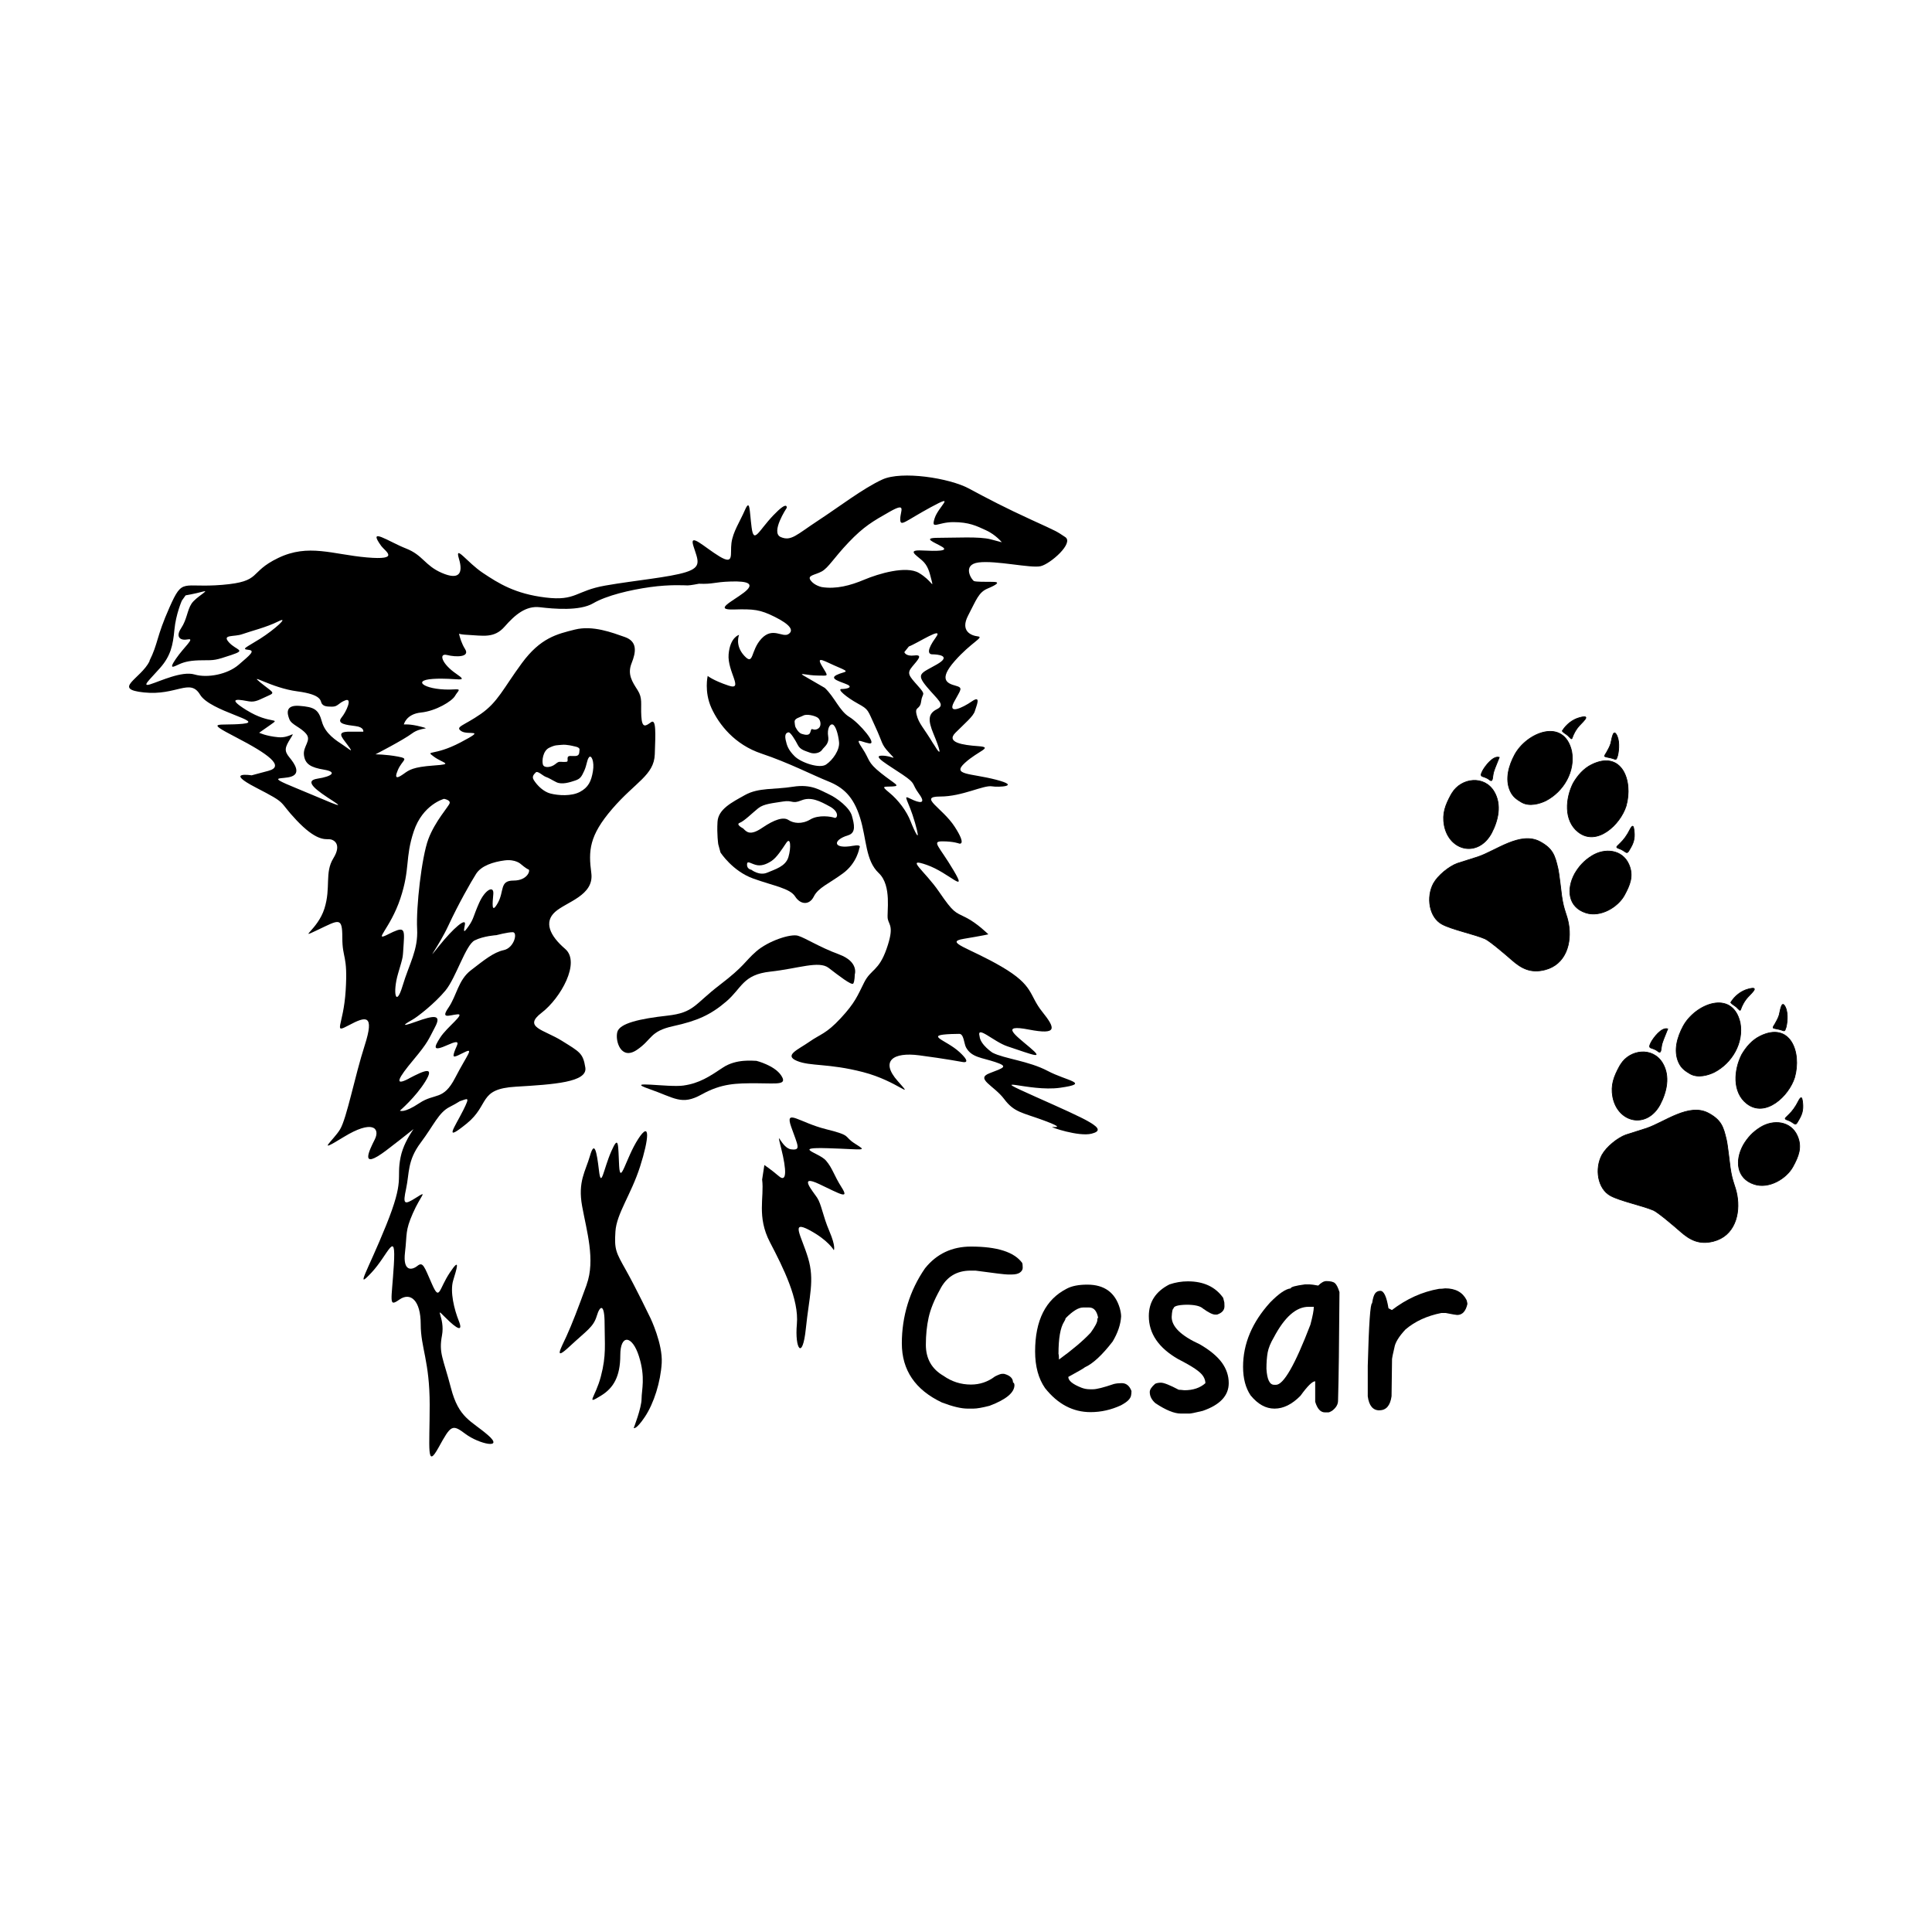<svg width="1500" height="1500" viewBox="0 0 1500 1500" xmlns="http://www.w3.org/2000/svg">
  <!-- Original SVG transformed and centered -->
  <svg x="100.0" y="369.232" width="1300" height="761.536" viewBox="0 0 518.61 303.8">
    /2000/svg" viewBox="0 0 518.61 303.8"><defs><style>.cls-1{fill:none;stroke:#000;stroke-miterlimit:10;stroke-width:.22px;}.cls-2{fill-rule:evenodd;}</style></defs><path d="M6.37,57.44c2.78-5.55,2.08-7.29,6.25-16.65,4.16-9.37,3.82-5.9,16.31-6.94,12.49-1.04,7.98-3.82,17.35-8.33,9.37-4.51,16.77-1.1,27.41-.17,10.64.93,5.67-1.93,4.51-3.53-4.51-6.19,2.31-1.33,7.63.75,5.32,2.08,5.78,5.26,11.1,7.57,5.32,2.31,6.71.23,5.32-4.39-1.39-4.63,2.54,1.16,7.4,4.39,4.86,3.24,9.95,6.48,19.43,7.63,9.49,1.16,9.25-2.08,18.5-3.7,9.25-1.62,19.89-2.54,24.98-4.16,5.09-1.62,3.7-3.7,2.31-8.1-1.39-4.39,3.47.46,8.09,3.24,4.63,2.78,3.24-.69,3.7-4.16.46-3.47,2.54-6.48,4.16-10.18,1.62-3.7,1.39,0,2.08,5.32.69,5.32,2.08,1.16,6.71-3.7,4.63-4.86,4.16-2.31,4.16-2.31,0,0-5.09,7.63-1.85,9.02,3.24,1.39,4.86-.69,11.56-5.09,6.71-4.39,13.88-9.95,19.89-12.72,6.01-2.78,20.82-.46,26.83,2.78,6.01,3.24,11.34,6.01,19.43,9.72,8.09,3.7,7.63,3.47,10.41,5.32,2.78,1.85-4.62,8.33-7.63,9.02-3.01.7-13.88-1.85-19.2-1.16-5.32.69-2.08,5.55-1.39,5.78.69.23,3.24.23,5.78.23s1.16.92-1.62,2.08c-2.77,1.16-3.47,3.47-6.01,8.33-2.54,4.86.93,6.24,3.01,6.48,2.08.23-2.08,1.85-7.17,7.63-5.09,5.78-2.31,6.94.23,7.63,2.54.69,1.62,1.16-.46,5.09-2.08,3.93,2.54,1.85,5.55-.23,3.01-2.08,1.39,1.39.92,3.01-.46,1.62-3.01,3.7-6.01,6.71-3.01,3.01,2.2,3.82,7.06,4.16,4.86.35,0,1.39-4.16,5.2-4.16,3.82,1.73,3.12,9.71,5.2,7.98,2.08.47,2.36-1.24,2.05-2.67-.49-9.17,3.15-16.11,3.15s.69,3.47,4.51,9.37c3.82,5.9,1.39,5.2,1.39,5.2,0,0-1.73-.69-5.2-.69s-1.04,1.39,3.47,9.02c4.51,7.63-1.39.69-8.33-1.73-6.94-2.43-.69,1.73,3.82,8.33,4.51,6.59,4.86,6.25,8.33,7.98,3.47,1.74,6.94,5.2,6.94,5.2,0,0-1.39.35-7.63,1.39-6.24,1.04,1.74,2.77,11.8,8.67,10.06,5.9,8.33,8.67,12.49,13.88,4.16,5.2,4.86,7.29-4.16,5.55-9.02-1.73-4.16,1.73.35,5.55,4.51,3.82,1.39,2.43-6.94-.35-4.22-1.4-9.61-6.73-8.63-3.1.23,2.59,3.99,5.06,3.99,5.06,3.67,1.89,11.24,2.55,17.13,5.67,5.9,3.12,13.53,3.82,3.82,5.2-9.71,1.39-23.94-4.51-7.63,2.78,16.31,7.29,22.9,10.06,17.35,11.45-3.98.99-12.89-2.08-12.14-2.08,1.04,0,3.82.35-2.78-2.08-6.59-2.43-9.02-2.43-12.14-6.59-3.12-4.16-9.02-6.25-4.51-7.98,4.51-1.73,5.9-2.08,1.74-3.47-4.16-1.39-7.29-1.39-9.02-4.51-.65-1.17-.66-4.33-2.18-4.21-.71,0-1.47.01-2.33.05-8.67.35-1.74,1.74,2.43,5.55,4.16,3.82,1.04,3.12,1.04,3.12,0,0-5.55-1.04-13.53-2.08-7.98-1.04-12.14,1.73-6.59,7.98,5.55,6.25,0,0-10.75-2.78-10.76-2.78-16.31-1.73-20.47-3.47-4.16-1.73.35-3.47,3.82-5.9,3.47-2.43,5.2-2.43,9.71-7.29,4.51-4.86,5.2-6.94,7.29-11.1,2.08-4.16,4.51-3.47,6.94-10.41,2.43-6.94.78-7.31.38-9.24-.4-1.93,1.36-10.3-2.8-14.23-4.16-3.93-3.7-10.41-5.78-17.12-2.08-6.71-5.32-9.48-9.95-11.33-4.63-1.85-12.26-5.78-20.59-8.56-8.33-2.78-13.18-9.02-15.5-14.11-2.31-5.09-1.16-9.95-1.16-9.95,0,0,1.62,1.39,6.48,3.01,4.86,1.62-.46-4.39,0-9.71.46-5.32,3.24-6.01,3.24-6.01,0,0-1.39,3.24,1.62,6.48,3.01,3.24,1.85-1.62,5.32-5.32,3.47-3.7,6.48-.23,8.33-1.39,1.85-1.16.46-3.01-4.16-5.32-4.63-2.31-6.53-2.49-12.78-2.31-6.25.17-.52-2.43,3.12-5.2,3.64-2.78,1.39-3.64-3.99-3.47-5.38.17-5.38.87-9.89.69,0,0-2.6.52-3.47.52s-5.38-.35-11.62.52c-6.25.87-13.53,2.6-17.69,5.03-4.16,2.43-12.14,1.73-16.48,1.21-4.34-.52-7.69,2.31-10.93,6.01-3.24,3.7-6.71,2.78-11.56,2.54-1.3-.06-2.09-.19-2.57-.34.27,1.16.83,3.09,1.88,4.74,1.62,2.54-2.77,2.55-5.55,1.85-2.78-.69-1.62,2.78,2.78,5.78,4.4,3.01,0,1.16-7.17,1.62-7.17.46-1.87,3.79,6.71,3.24,2.24-.14,1.03.44.1,2.05-.93,1.62-5.89,4.65-10.51,5.12-4.63.46-5.32,3.7-5.32,3.7,0,0,1.85-.23,5.32.69,3.47.93,0,0-2.77,2.08-2.78,2.08-11.34,6.48-11.34,6.48,0,0,3.24,0,6.94.69,3.7.69,1.39.93,0,4.16-1.39,3.24.23,2.31,1.85,1.16,1.62-1.16,2.78-2.08,9.25-2.55,6.48-.46,2.78-.69,0-2.78-2.77-2.08,0,0,8.33-4.39,8.33-4.39,2.31-2.08.23-3.47-2.08-1.39.69-1.62,6.01-5.32,5.32-3.7,6.94-7.86,12.72-15.73,5.78-7.86,10.87-9.02,16.42-10.41,5.55-1.39,11.56.93,15.5,2.31,3.93,1.39,3.47,4.63,2.08,8.1-1.39,3.47.23,5.78,1.85,8.33,1.62,2.54.93,4.16,1.16,8.1.23,3.93,1.39,3.01,3.01,1.85,1.62-1.16,1.39,3.47,1.16,9.95-.23,6.48-6.01,8.56-13.18,16.89-7.17,8.33-7.4,12.95-6.48,19.89.93,6.94-7.75,8.91-11.22,12.03-3.47,3.12-1.73,7.29,3.12,11.45,4.86,4.16-1.39,15.27-7.29,19.78-5.9,4.51.69,5.2,6.25,8.67,5.55,3.47,6.59,3.82,7.29,8.33.69,4.51-9.71,5.2-21.51,5.9-11.8.69-7.98,5.55-15.27,11.45-7.29,5.9-3.82,1.39-1.04-4.16,2.28-4.56,1.28-3.5-1.06-2.79-.84.53-1.88,1.14-3.1,1.75-3.47,1.74-4.86,5.55-9.02,11.1-4.16,5.55-3.47,9.37-4.51,14.23-1.04,4.86-.69,5.2,3.12,2.78,3.82-2.43,1.39-.69-1.04,4.86-2.43,5.55-1.73,6.24-2.43,12.14-.69,5.9,2.08,5.55,3.82,4.16,1.73-1.39,2.08,0,4.51,5.55,2.43,5.55,2.08,1.74,5.55-3.47,3.47-5.2,2.08-1.04,1.04,2.43-1.04,3.47.35,9.02,1.74,12.49,1.39,3.47-.35,2.78-4.16-1.04-3.82-3.82,0,0-1.04,5.55-1.04,5.55.35,6.94,2.78,16.31,2.43,9.37,6.24,10.06,11.45,14.57,5.2,4.51-2.78,2.77-6.94-.35-4.16-3.12-4.51-2.78-8.33,4.16-3.82,6.94-2.77.35-2.77-13.18s-2.78-17.69-2.78-24.98-3.12-10.06-6.59-7.63c-3.47,2.43-2.43.69-1.73-10.76.69-11.45-1.73-3.12-6.94,2.43-5.21,5.55-1.39,0,4.51-14.57,5.9-14.57,3.12-14.22,4.51-21.16.65-3.26,2.38-6.36,4.02-8.74-2.78,2.2-5.72,4.55-8.53,6.66-8.33,6.25-5.21,0-3.47-3.47,1.73-3.47-.69-6.24-9.71-.69-9.02,5.55-3.12,1.04-1.04-2.43,2.08-3.47,4.51-16.31,7.63-26.02,3.12-9.71.35-9.02-4.86-6.24-5.2,2.77-1.73.35-1.04-10.76.69-11.1-1.04-9.71-1.04-16.31s-1.04-5.55-7.63-2.43c-6.59,3.12,0,0,2.08-6.59,2.08-6.59,0-11.1,2.78-15.61,2.78-4.51,0-5.9-1.39-5.9s-4.16.35-10.06-5.9c-5.9-6.24-2.43-4.86-12.49-10.06-10.06-5.2-1.39-3.82-1.39-3.82l5.2-1.39c5.21-1.39,0-5.2-10.06-10.41-10.06-5.21-5.2-3.47,2.08-4.16,7.29-.69-10.06-3.82-13.18-9.02-3.12-5.2-7.29.35-17.35-.69-10.06-1.04-1.04-4.16,1.73-9.72M206.22,76.3c.09,1.14.23,1.5.23,1.5,0,0,.81,1.85,1.96,2.2,1.16.35,2.31.58,2.66-.46.35-1.04.23-1.15.93-.92.69.23,1.73-.12,2.08-.93.35-.81.11-2.2-.81-2.77-.92-.58-3.35-1.16-4.39-.58-1.04.58-2.75.82-2.66,1.97ZM251.9,22.06c-2.31-1.39-6.47-2.78-1.16-2.78s12.72-.46,16.19.46l3.47.92s-1.85-2.31-4.86-3.7c-3.01-1.39-5.32-2.54-10.18-2.54s-6.94,2.54-5.78-1.16c1.16-3.7,6.94-7.86-1.16-3.47-8.09,4.39-9.48,6.25-9.48,3.7s2.08-5.32-3.24-2.31c-5.32,3.01-8.09,4.63-12.72,9.48-4.63,4.86-6.25,7.86-8.33,9.02-2.08,1.16-4.63,1.16-3.47,2.78,1.16,1.62,3.47,2.08,3.47,2.08,4.39.69,8.79-.46,13.18-2.31,4.39-1.85,12.95-4.39,16.88-2.08,3.93,2.31,4.63,5.09,3.93,2.31-.69-2.78-1.16-4.63-3.01-6.25-1.85-1.62-4.63-3.24,0-3.01,4.63.23,8.56.23,6.24-1.16ZM249.24,83.12c3.12,5.2,1.74,1.04,0-3.12-1.73-4.16-1.73-6.24,1.04-7.63,2.78-1.39.35-2.78-3.12-6.94-3.47-4.16-1.73-4.16,3.12-6.94,4.86-2.78,0-3.12-1.39-3.12s-1.73-1.39,1.04-5.2c2.78-3.82-5.55,1.73-8.33,2.77l-1.39,1.74s.35,1.39,3.12,1.04c2.78-.35,1.04,1.39-.69,3.47-1.73,2.08-1.04,2.78,1.73,5.9,2.78,3.12,1.39,2.08,1.04,4.86-.35,2.78-2.08,1.39-1.39,4.16.69,2.78,2.08,3.82,5.2,9.02ZM223.22,74.79c3.12,1.91,8.85,8.67,6.07,8.15-2.78-.52-4.51-2.08-2.08,1.56,2.43,3.64,1.39,4.16,5.73,7.63,4.34,3.47,6.24,3.99,3.64,4.16-2.6.17-3.82-.35-1.04,1.91,2.78,2.26,5.38,5.72,6.59,8.85,1.21,3.12,3.47,7.81,1.39.52-2.08-7.29-4.16-8.85-1.39-7.46,2.78,1.39,5.03,1.73,2.6-1.56-2.43-3.3-.69-2.95-5.03-5.9-4.34-2.95-9.71-5.9-6.42-5.9s4.86,1.91,2.25-.87c-2.6-2.78-1.91-2.95-4.34-8.15-2.43-5.2-1.91-5.2-5.38-7.11-3.47-1.91-6.59-4.51-5.03-4.51s3.64-.52,1.73-1.39c-1.91-.87-5.72-1.73-3.3-2.95,2.43-1.21,4.68-.69.52-2.43-4.16-1.73-7.11-3.82-5.03-.35,2.08,3.47,2.08,2.95-1.21,2.95s-6.24-1.04-4.51,0l6.59,3.82c3.12,2.95,4.51,7.11,7.63,9.02ZM204.37,79.53c-.58.07-1.32.42-.93,2.31.4,1.89.86,3.16,2.78,5.09,1.91,1.93,7.72,3.95,9.75,2.57,2.04-1.38,4.27-4.49,4.01-6.96-.25-2.48-1.08-5.16-1.97-5.44-.89-.28-1.77,1.36-1.39,3.7.38,2.34-1.26,3.2-1.9,4.16-.64.96-2.43,1.39-3.83.83-1.4-.55-2.9-.82-3.67-2.33-.77-1.52-2.28-4-2.86-3.93ZM137.85,83.83s-2.2-.61-3.76-.43c-1.56.17-1.91-.03-3.87.9-1.97.93-2.31,4.05-1.96,5.2.35,1.16,2.54.93,3.82-.11,1.27-1.04,1.27-.69,2.66-.69s1.16-.12,1.16-1.16,1.27-.58,2.54-.69c1.27-.12,1.04-1.16,1.16-1.97.12-.81-1.74-1.04-1.74-1.04ZM125.36,94.19c1.2,1.94,3.18,3.75,5.2,4.28,2.5.65,6.56.89,9.17-.5,2.6-1.39,3.5-3.26,4.02-6.38.52-3.12-.52-5.2-1.21-4.34-.69.87-.62,2.28-1.48,4.19-.87,1.91-1.26,2.5-2.82,3.02-1.56.52-4.1,1.37-5.83.5-1.73-.87-2-1.17-3.33-1.67-.83-.31-2.45-1.93-3.01-1.36-.56.56-1.3,1.28-.69,2.26ZM123.76,121.98c-.69-.23-2.31-1.62-2.31-1.62,0,0-1.62-1.62-5.09-1.16-3.47.46-7.17,1.62-8.79,4.16-1.62,2.54-5.55,9.48-8.56,15.96-3.01,6.48-7.63,12.26-3.01,6.48,4.63-5.78,8.56-9.02,8.1-6.71-.46,2.31-.46,2.78,1.16.46,1.62-2.31,1.39-3.01,3.24-7.17,1.85-4.16,4.63-5.55,4.4-2.78-.23,2.78-.69,6.48,1.39,2.78,2.08-3.7.46-6.94,4.86-6.94s5.32-3.24,4.63-3.47ZM86.75,186.74c4.86-2.54,8.1-3.93,5.09.93-3.01,4.86-7.86,9.02-7.86,9.02,0,0,1.16.92,6.01-2.31,4.86-3.24,7.4-.69,11.1-7.86,3.7-7.17,6.01-9.48,2.78-7.86-3.24,1.62-3.7,1.85-3.01-.23.69-2.08,2.54-4.16-2.08-2.08-4.63,2.08-4.4.93-2.31-2.31,2.08-3.24,7.86-7.4,5.32-7.17-2.54.23-5.32,1.62-2.77-2.08,2.54-3.7,3.01-8.56,6.94-11.57,3.93-3.01,6.94-5.55,10.18-6.24,3.24-.69,4.4-5.55,2.78-5.55s-5.09.92-5.09.92c0,0-3.93.23-6.71,1.62-2.78,1.39-5.78,11.57-9.02,15.5-3.24,3.93-8.56,8.1-10.18,9.02-1.62.92-4.86,2.78.93.69,5.78-2.08,8.09-2.32,6.01,1.62-2.08,3.93-2.08,4.63-6.71,10.18-4.63,5.55-6.24,8.33-1.39,5.78ZM80.28,142.1c4.86-2.43,5.2-2.08,4.86,2.78-.35,4.86,0,3.47-1.74,9.37-1.73,5.9-.69,10.76,1.39,3.82,2.08-6.94,4.86-11.1,4.51-17.69-.35-6.59,1.39-22.2,3.47-27.76,2.08-5.55,6.25-10.06,6.59-11.1.35-1.04-1.73-1.39-1.73-1.39,0,0-6.59,1.73-9.37,10.06-2.77,8.33-1.04,11.45-4.16,20.82-3.12,9.37-8.67,13.53-3.82,11.1ZM36.56,72.71c7.29,4.51,10.76,2.08,7.29,4.51l-3.47,2.43s2.08,1.04,5.9,1.39c3.82.35,5.55-2.43,3.82.35-1.73,2.77-2.08,3.82-.35,5.9,1.73,2.08,3.47,4.86.69,5.9-2.78,1.04-8.33-.35,1.04,3.47,9.37,3.82,16.65,7.29,11.8,4.16-4.86-3.12-9.37-6.24-4.86-6.94,4.51-.69,6.24-2.08,2.08-2.78-4.16-.69-5.9-1.73-6.25-4.51-.35-2.78,2.43-4.51.69-6.59-1.73-2.08-4.51-2.78-5.2-4.51-.69-1.73-1.39-4.51,3.12-4.16,4.51.35,5.9,1.04,6.94,4.86,1.04,3.82,4.51,5.9,6.59,7.29,2.08,1.39,3.47,2.78,1.39,0-2.08-2.77-3.47-4.16.69-4.16h4.16s.35-1.39-2.43-1.73c-2.78-.35-5.9-.69-4.34-2.6,1.56-1.91,3.47-6.25,1.21-5.38-2.25.87-2.23,1.97-4.14,1.97s-2.6-.2-3.14-.93c-.55-.73.35-2.78-7.63-3.82-7.98-1.04-15.27-5.9-11.45-2.78,3.82,3.12,4.86,3.12,2.43,4.16-2.43,1.04-3.82,2.08-5.9,1.73-2.08-.35-7.98-1.73-.69,2.78ZM6.72,64.62c3.01-.93,9.72-4.17,13.65-3.01,3.93,1.16,10.18,0,13.65-3.01,3.47-3.01,5.32-4.4,3.01-4.63-2.31-.23-.7-.7,3.7-3.47,4.39-2.78,9.25-7.17,5.55-5.32-3.7,1.85-8.56,3.01-11.1,3.93-2.54.93-6.48,0-4.16,2.55,2.31,2.54,5.55,2.31.69,3.93-4.86,1.62-5.09,1.62-8.79,1.62s-5.55.46-7.17,1.16c-1.62.69-3.7,2.08-1.16-1.62,2.54-3.7,6.01-6.48,3.7-6.01-2.31.46-3.93-.69-2.08-3.47,1.85-2.78,1.85-5.55,3.24-7.63,1.39-2.08,6.01-4.4,3.47-3.7-2.54.69-5.32,1.16-5.32,1.16l-1.16,1.62s-1.85,4.16-2.31,9.02c-.46,4.86-1.16,8.1-4.4,11.8-3.24,3.7-6.01,6.01-3.01,5.09Z"/><path d="M224.43,114.66c2.74-.52,1.85.69,1.85.69,0,0-.69,4.63-5.09,7.86-4.4,3.24-7.63,4.4-9.02,7.17-1.39,2.78-4.16,2.54-5.78,0-1.62-2.54-6.48-3.24-12.95-5.55-6.48-2.31-10.18-8.1-10.18-8.1l-.69-2.54s-.46-3.01-.23-6.94c.23-3.93,4.4-6.01,8.56-8.33,4.16-2.31,9.02-1.62,14.8-2.54,5.78-.92,8.56,1.16,11.1,2.31,2.54,1.16,6.48,4.16,7.17,6.71.7,2.55,1.37,5.25-1.16,6.01-4.97,1.5-4.8,4.45,1.62,3.24M192.86,122.12s2.43,1.91,4.86.87c2.43-1.04,5.73-1.91,6.59-4.86.87-2.95.69-6.42-.69-4.34-1.39,2.08-2.95,4.51-4.51,5.55-1.56,1.04-3.3,1.74-5.03,1.21-1.73-.52-2.6-1.39-2.6,0s1.39,1.56,1.39,1.56ZM217.15,102.52c-3.12-1.73-5.9-3.12-8.85-1.91-2.95,1.21-2.6-.17-5.72.35-3.12.52-5.9.69-7.63,2.08-1.74,1.39-4.34,3.99-5.72,4.51-1.39.52,1.04,1.73,1.04,1.73,1.04,1.04,2.08,2.43,5.9-.17,3.82-2.6,6.59-3.47,8.15-2.43,1.56,1.04,4.16,1.39,6.77-.17,2.6-1.56,6.59-.87,7.46-.52.87.35,1.73-1.73-1.39-3.47Z"/><path d="M224.38,157.34c-.46.69-4.62-2.55-7.63-4.86-3.01-2.31-9.48.23-18.04,1.16-8.56.93-8.79,5.09-13.65,9.25-4.86,4.16-9.02,6.01-16.42,7.63-7.4,1.62-6.48,4.16-11.33,7.4-4.86,3.24-6.71-2.78-6.01-5.55.69-2.77,7.17-4.16,15.5-5.09,8.33-.93,8.33-3.47,16.19-9.48,7.86-6.01,7.63-7.17,11.33-10.41,3.7-3.24,10.64-5.55,12.95-4.86,2.31.69,6.48,3.47,12.72,5.78,6.24,2.31,4.86,6.24,4.86,6.24,0,0,0,2.08-.46,2.78"/><path d="M196.16,218.05l.69-4.51s2.08,1.39,4.51,3.47c2.43,2.08,2.43-1.73.69-8.67-1.74-6.94,0,0,3.12.35,3.12.35,2.08-1.04,0-6.94-2.08-5.9,2.43-1.39,10.76.69,8.33,2.08,5.2,2.08,9.02,4.51,3.82,2.43,3.12,1.74-8.33,1.39-11.45-.35-2.78,1.39-.69,3.82,2.08,2.43,2.43,4.51,4.86,8.33,2.43,3.82-.35,2.08-6.94-1.04-6.59-3.12-2.08,2.08-.69,4.16,1.39,2.08,1.74,5.55,3.82,10.41,2.08,4.86,1.39,5.9,1.39,5.9,0,0-1.74-3.12-7.63-6.25-5.9-3.12-2.43,1.74-.35,8.67,2.08,6.94.35,11.8-.69,21.86-1.04,10.06-3.47,6.25-2.78-1.39.69-7.63-4.16-17.35-8.33-25.33-4.16-7.98-1.73-13.88-2.43-19.43"/><path d="M171.87,188.91c4.86-.69,7.98-2.77,12.14-5.55,4.16-2.77,9.37-2.08,10.41-2.08,0,0,5.55,1.39,7.63,4.51,2.08,3.12-1.39,2.43-7.63,2.43s-10.76,0-17,3.47c-6.24,3.47-8.33,1.04-16.31-1.73-7.98-2.78,5.9-.35,10.76-1.04"/><path d="M141.8,250.59c2.77-7.63,0-16.65-1.39-24.29-1.39-7.63,1.04-10.76,2.43-15.61,1.39-4.86,2.08-1.39,2.78,4.51.69,5.9,1.39-.35,3.82-5.9,2.43-5.55,2.08-1.73,2.43,4.51.35,6.25,2.08-2.43,5.9-8.33,3.82-5.9,3.36-.12.58,8.56-2.78,8.67-7.29,14.57-7.63,20.12-.35,5.55.12,6.36,3.24,11.91,3.12,5.55,7.63,14.92,7.63,14.92,0,0,3.82,7.98,3.47,13.88-.35,5.9-2.43,12.49-5.2,16.65-2.78,4.16-3.47,3.47-3.47,3.47,0,0,2.43-6.24,2.43-9.02s1.27-6.59-.81-13.18c-2.08-6.59-5.78-6.94-5.78-.35s-2.11,10.16-5.9,12.49c-5.09,3.13-1.85.69-.12-5.9,1.74-6.59,1.16-10.06,1.16-16.31s-1.39-5.9-2.43-2.43c-1.04,3.47-3.12,4.51-8.33,9.37-5.2,4.86-2.78.69-1.04-3.12,1.74-3.82,3.47-8.33,6.25-15.96"/><path d="M261.59,288.99h-1.79c-1.97,0-4.62-.63-7.96-1.9-8.27-3.92-12.41-10.02-12.41-18.32s2.4-16.34,7.19-23.25c3.6-4.48,8.35-6.72,14.23-6.72,8.08,0,13.36,1.68,15.84,5.04.12.24.18.75.18,1.53,0,.56-.28,1.05-.84,1.46-.56.41-1.42.62-2.59.62h-1.2c-.83,0-4.16-.4-10-1.2h-1.53c-4.38,0-7.56,2-9.53,5.99-1.73,3.12-2.88,5.96-3.45,8.54-.57,2.58-.86,5.39-.86,8.43,0,4.31,1.82,7.52,5.47,9.63,2.55,1.8,5.39,2.7,8.5,2.7,2.75,0,5.23-.84,7.45-2.52,1.07-.54,1.79-.8,2.15-.8h.66c1.85.49,2.77,1.39,2.77,2.7.24,0,.39.26.44.77,0,2.34-2.57,4.48-7.7,6.42-2.24.58-3.92.88-5.04.88Z"/><path d="M297.9,290.08c-5.47,0-10.18-2.48-14.12-7.45-2.04-2.94-3.07-6.73-3.07-11.35,0-9.63,3.27-16.12,9.82-19.45,1.56-.83,3.67-1.24,6.35-1.24,5.28,0,8.64,2.45,10.07,7.34.27,1,.4,1.84.4,2.52-.15,2.48-1.02,5.07-2.63,7.77-3.24,4.19-6.09,6.84-8.58,7.96-.22.24-1.93,1.24-5.15,2.99,0,1.17,1.37,2.29,4.12,3.36.83.32,1.7.47,2.63.47h.88c1.14,0,3.31-.55,6.5-1.64.71-.17,1.51-.26,2.41-.26,1.41,0,2.42.82,3.03,2.45,0,.56-.05,1.06-.16,1.51-.11.45-.4.91-.86,1.37-.46.46-1.2.97-2.23,1.53-3.04,1.41-6.18,2.12-9.42,2.12ZM288.09,273.8c4.28-3.11,7.55-5.89,9.82-8.32,1.39-1.92,2.08-3.25,2.08-3.98v-1.02c0,.41.1.62.29.62-.39-2.29-1.33-3.43-2.81-3.43h-1.9c-1.44,0-3.25,1.12-5.44,3.36,0,.24-.16.61-.47,1.09-1.14,1.83-1.71,5.13-1.71,9.93.1.2.15.78.15,1.75Z"/><path d="M328.45,290.52h-2.63c-2.02,0-4.63-1.07-7.85-3.21-1.17-1.02-1.75-2.18-1.75-3.47,0-.73.56-1.58,1.68-2.55.49-.22,1.08-.33,1.79-.33.9,0,2.74.73,5.51,2.19.29,0,.88.05,1.75.15,2.7,0,4.87-.73,6.5-2.19,0-.71-.22-1.41-.66-2.12-.44-.71-1.27-1.48-2.5-2.32-1.23-.84-2.99-1.84-5.27-3.01-6.06-3.48-9.09-7.92-9.09-13.32,0-4.38,2.13-7.65,6.39-9.82,1.85-.63,3.75-.95,5.69-.95,4.89,0,8.54,1.7,10.95,5.11.15.58.24.94.27,1.08.04.13.07.25.09.35.02.1.04.49.04,1.17,0,1.22-.77,2.08-2.3,2.59h-.58c-.78,0-2.03-.62-3.76-1.86-.85-.8-2.57-1.2-5.15-1.2-2.65.07-3.98.46-3.98,1.17-.29,0-.49.88-.58,2.63,0,2.99,2.91,5.82,8.72,8.47,3.14,1.82,5.41,3.72,6.83,5.67,1.41,1.96,2.12,4.07,2.12,6.33,0,3.89-2.69,6.76-8.07,8.61-2.31.56-3.7.84-4.16.84Z"/><path d="M371.66,290.16h-1.17c-1.36,0-2.37-1.1-3.03-3.29v-6.35c-.88,0-2.4,1.5-4.56,4.49-2.6,2.65-5.28,3.98-8.03,3.98s-5.15-1.36-7.41-4.09c-1.56-2.31-2.34-5.27-2.34-8.87,0-7.13,2.8-13.77,8.39-19.93,2.7-2.75,4.82-4.2,6.35-4.34,0-.44,1.46-.85,4.38-1.24h1.57c.41,0,1.28.12,2.59.36.92-.92,1.76-1.39,2.52-1.39,1.26,0,2.15.21,2.65.64.5.43.97,1.36,1.41,2.79-.1,15.55-.24,26.75-.44,33.61,0,1.17-.62,2.21-1.86,3.14-.54.32-.88.47-1.02.47ZM355.31,281.62c2.36,0,5.91-6.21,10.66-18.61.71-2.63,1.06-4.48,1.06-5.55h-1.64c-3.82,0-7.4,3.15-10.73,9.45-1.02,1.73-1.66,3.29-1.92,4.69-.25,1.4-.38,3.08-.38,5.05.19,3.31.99,4.96,2.37,4.96h.58Z"/><path d="M387.35,289.53c-2.02,0-3.22-1.45-3.61-4.34v-9.42c.34-12.94.79-19.42,1.35-19.42.22-1.51.53-2.52.93-3.05s.94-.79,1.62-.79c1.1,0,1.93,1.8,2.52,5.4l1.06.55c4.55-3.48,9.42-5.67,14.6-6.57.61,0,1.24-.05,1.9-.15,3.21,0,5.43,1.22,6.64,3.65.17.63.25,1.02.25,1.17-.51,2.29-1.57,3.43-3.17,3.43-.32,0-1.51-.21-3.58-.62h-1.31c-4.45.88-8.16,2.58-11.13,5.11-2.04,2.19-3.19,4.06-3.43,5.62-.49,2.07-.73,3.24-.73,3.5-.1,5.96-.15,9.82-.15,11.57-.41,2.9-1.67,4.34-3.76,4.34Z"/><path class="cls-2" d="M447.83,123.34c-2.57,4.74-2.08,10.3,3.44,12.09,4.53,1.48,9.95-1.75,11.98-5.49,1.7-3.13,2.91-5.97,1.36-9.51-2.01-4.6-7.41-5.16-11.44-2.66-2.35,1.46-3.95,3.18-5.34,5.56Z"/><path class="cls-1" d="M447.83,123.34c-2.57,4.74-2.08,10.3,3.44,12.09,4.53,1.48,9.95-1.75,11.98-5.49,1.7-3.13,2.91-5.97,1.36-9.51-2.01-4.6-7.41-5.16-11.44-2.66-2.35,1.46-3.95,3.18-5.34,5.56Z"/><path class="cls-2" d="M457.17,87.03c.27.16,1.71.34,2.45.6,1.14.4,1.05.49,1.51-.86.47-1.85.67-5.16-.55-6.8-.94-1.26-1.32,2.17-1.59,3.05-.33,1.05-.83,1.89-1.36,2.84-.26.45-.61.77-.45,1.17Z"/><path class="cls-1" d="M457.17,87.03c.27.16,1.71.34,2.45.6,1.14.4,1.05.49,1.51-.86.47-1.85.67-5.16-.55-6.8-.94-1.26-1.32,2.17-1.59,3.05-.33,1.05-.83,1.89-1.36,2.84-.26.45-.61.77-.45,1.17Z"/><path class="cls-2" d="M447.37,95.27c-2.34,4.63-3.01,11.6,1.59,15.17,5.77,4.48,13-2.35,14.8-8.1,2.24-7.91-1.4-17.39-10.69-12.81-2.49,1.23-4.33,3.38-5.7,5.74Z"/><path class="cls-1" d="M447.37,95.27c-2.34,4.63-3.01,11.6,1.59,15.17,5.77,4.48,13-2.35,14.8-8.1,2.24-7.91-1.4-17.39-10.69-12.81-2.49,1.23-4.33,3.38-5.7,5.74Z"/><path class="cls-2" d="M445.6,80.41c2.17,2.11.58,1.17,3.12-2.29,1.12-1.53,4.81-4.28.65-3.16-2.25.6-4.18,2.18-5.4,4.15.37.54,1.07.85,1.62,1.31Z"/><path class="cls-1" d="M445.6,80.41c2.17,2.11.58,1.17,3.12-2.29,1.12-1.53,4.81-4.28.65-3.16-2.25.6-4.18,2.18-5.4,4.15.37.54,1.07.85,1.62,1.31Z"/><path class="cls-2" d="M404.13,126.26c-2.35,4.33-1.36,10.55,2.61,12.7,3.05,1.65,9.9,3.06,13.3,4.51,1.39.59,6.72,5.14,8.31,6.55,3.06,2.71,5.94,4.15,10.25,3.06,6.53-1.66,8.41-8.34,7.32-14.34-.54-2.98-1.44-3.88-2.1-8.44-.29-2.03-.77-6.87-1.2-8.71-.9-3.83-1.5-6.01-5.5-8.18-6.11-3.31-13.64,2.8-19.27,4.68l-6.33,2.01c-2.61.93-6.09,3.8-7.38,6.17Z"/><path class="cls-1" d="M404.13,126.26c-2.35,4.33-1.36,10.55,2.61,12.7,3.05,1.65,9.9,3.06,13.3,4.51,1.39.59,6.72,5.14,8.31,6.55,3.06,2.71,5.94,4.15,10.25,3.06,6.53-1.66,8.41-8.34,7.32-14.34-.54-2.98-1.44-3.88-2.1-8.44-.29-2.03-.77-6.87-1.2-8.71-.9-3.83-1.5-6.01-5.5-8.18-6.11-3.31-13.64,2.8-19.27,4.68l-6.33,2.01c-2.61.93-6.09,3.8-7.38,6.17Z"/><path class="cls-2" d="M409.52,98.87c-1.72,3.16-2.76,5.82-2.09,9.44,1.5,8.01,10.48,10.11,14.65,2.43,2.05-3.92,3.19-8.78.8-12.83-3.03-5.14-10.14-4.29-13.02.4l-.35.57Z"/><path class="cls-1" d="M409.52,98.87c-1.72,3.16-2.76,5.82-2.09,9.44,1.5,8.01,10.48,10.11,14.65,2.43,2.05-3.92,3.19-8.78.8-12.83-3.03-5.14-10.14-4.29-13.02.4l-.35.57Z"/><path class="cls-2" d="M466.19,109.65c-.3-2.43-1.14-.04-1.93,1.25-1.12,1.84-1.73,2.37-3.2,3.82-.74.73.63.62,1.86,1.47,1.34.92,1.21.89,2.29-.99,1.1-1.91,1.28-3.41.98-5.55Z"/><path class="cls-1" d="M466.19,109.65c-.3-2.43-1.14-.04-1.93,1.25-1.12,1.84-1.73,2.37-3.2,3.82-.74.73.63.62,1.86,1.47,1.34.92,1.21.89,2.29-.99,1.1-1.91,1.28-3.41.98-5.55Z"/><path class="cls-2" d="M419.29,91.49c-1.2,2.32.31,1.26,2.15,2.75,1.18.95.84-.96,1.32-2.52.45-1.46,1.18-2.97,1.72-4.44-1.9-.63-4.43,2.78-5.2,4.21Z"/><path class="cls-1" d="M419.29,91.49c-1.2,2.32.31,1.26,2.15,2.75,1.18.95.84-.96,1.32-2.52.45-1.46,1.18-2.97,1.72-4.44-1.9-.63-4.43,2.78-5.2,4.21Z"/><path class="cls-2" d="M431.51,101.26c2.4,1.3,5.53.35,7.39-.55,5.53-2.89,9.15-9.14,7.99-15.35-2.4-10.44-13.91-5.83-17.65,1.12-1.79,3.33-3.02,7.51-1.4,11.16.81,1.82,2,2.65,3.66,3.62Z"/><path class="cls-1" d="M431.51,101.26c2.4,1.3,5.53.35,7.39-.55,5.53-2.89,9.15-9.14,7.99-15.35-2.4-10.44-13.91-5.83-17.65,1.12-1.79,3.33-3.02,7.51-1.4,11.16.81,1.82,2,2.65,3.66,3.62Z"/><path class="cls-2" d="M500.02,207.43c-2.57,4.74-2.08,10.3,3.44,12.09,4.53,1.48,9.95-1.75,11.98-5.49,1.7-3.13,2.91-5.97,1.36-9.51-2.01-4.6-7.41-5.16-11.44-2.66-2.35,1.46-3.95,3.18-5.34,5.56Z"/><path class="cls-1" d="M500.02,207.43c-2.57,4.74-2.08,10.3,3.44,12.09,4.53,1.48,9.95-1.75,11.98-5.49,1.7-3.13,2.91-5.97,1.36-9.51-2.01-4.6-7.41-5.16-11.44-2.66-2.35,1.46-3.95,3.18-5.34,5.56Z"/><path class="cls-2" d="M509.35,171.12c.27.16,1.71.34,2.45.6,1.14.4,1.05.49,1.51-.86.47-1.85.67-5.16-.56-6.8-.94-1.26-1.32,2.17-1.59,3.05-.33,1.05-.83,1.89-1.36,2.84-.26.45-.61.77-.45,1.17Z"/><path class="cls-1" d="M509.35,171.12c.27.16,1.71.34,2.45.6,1.14.4,1.05.49,1.51-.86.47-1.85.67-5.16-.56-6.8-.94-1.26-1.32,2.17-1.59,3.05-.33,1.05-.83,1.89-1.36,2.84-.26.45-.61.77-.45,1.17Z"/><path class="cls-2" d="M499.56,179.36c-2.34,4.63-3.01,11.6,1.59,15.17,5.77,4.48,13-2.35,14.8-8.1,2.24-7.91-1.4-17.39-10.69-12.81-2.49,1.23-4.33,3.38-5.7,5.74Z"/><path class="cls-1" d="M499.56,179.36c-2.34,4.63-3.01,11.6,1.59,15.17,5.77,4.48,13-2.35,14.8-8.1,2.24-7.91-1.4-17.39-10.69-12.81-2.49,1.23-4.33,3.38-5.7,5.74Z"/><path class="cls-2" d="M497.79,164.5c2.17,2.11.58,1.17,3.12-2.29,1.12-1.53,4.81-4.28.65-3.16-2.25.6-4.18,2.18-5.4,4.15.37.54,1.07.85,1.62,1.31Z"/><path class="cls-1" d="M497.79,164.5c2.17,2.11.58,1.17,3.12-2.29,1.12-1.53,4.81-4.28.65-3.16-2.25.6-4.18,2.18-5.4,4.15.37.54,1.07.85,1.62,1.31Z"/><path class="cls-2" d="M456.32,210.35c-2.35,4.33-1.36,10.55,2.61,12.7,3.05,1.65,9.9,3.06,13.3,4.51,1.39.59,6.72,5.14,8.31,6.55,3.06,2.71,5.94,4.15,10.25,3.06,6.53-1.66,8.41-8.34,7.32-14.34-.54-2.97-1.44-3.88-2.1-8.44-.29-2.03-.77-6.87-1.2-8.71-.9-3.83-1.5-6.01-5.5-8.18-6.11-3.31-13.64,2.8-19.27,4.68l-6.33,2.01c-2.61.93-6.09,3.8-7.38,6.17Z"/><path class="cls-1" d="M456.32,210.35c-2.35,4.33-1.36,10.55,2.61,12.7,3.05,1.65,9.9,3.06,13.3,4.51,1.39.59,6.72,5.14,8.31,6.55,3.06,2.71,5.94,4.15,10.25,3.06,6.53-1.66,8.41-8.34,7.32-14.34-.54-2.97-1.44-3.88-2.1-8.44-.29-2.03-.77-6.87-1.2-8.71-.9-3.83-1.5-6.01-5.5-8.18-6.11-3.31-13.64,2.8-19.27,4.68l-6.33,2.01c-2.61.93-6.09,3.8-7.38,6.17Z"/><path class="cls-2" d="M461.71,182.97c-1.72,3.16-2.76,5.82-2.09,9.44,1.5,8.01,10.48,10.11,14.65,2.43,2.05-3.92,3.19-8.78.8-12.83-3.03-5.14-10.14-4.29-13.02.4l-.35.57Z"/><path class="cls-1" d="M461.71,182.97c-1.72,3.16-2.76,5.82-2.09,9.44,1.5,8.01,10.48,10.11,14.65,2.43,2.05-3.92,3.19-8.78.8-12.83-3.03-5.14-10.14-4.29-13.02.4l-.35.57Z"/><path class="cls-2" d="M518.38,193.74c-.3-2.43-1.14-.04-1.93,1.25-1.12,1.84-1.73,2.37-3.2,3.82-.74.73.63.62,1.86,1.47,1.34.92,1.21.89,2.29-.99,1.1-1.91,1.28-3.41.98-5.55Z"/><path class="cls-1" d="M518.38,193.74c-.3-2.43-1.14-.04-1.93,1.25-1.12,1.84-1.73,2.37-3.2,3.82-.74.73.63.62,1.86,1.47,1.34.92,1.21.89,2.29-.99,1.1-1.91,1.28-3.41.98-5.55Z"/><path class="cls-2" d="M471.47,175.59c-1.2,2.32.31,1.26,2.15,2.75,1.18.95.84-.96,1.32-2.52.45-1.46,1.18-2.97,1.72-4.44-1.9-.63-4.43,2.78-5.2,4.21Z"/><path class="cls-1" d="M471.47,175.59c-1.2,2.32.31,1.26,2.15,2.75,1.18.95.84-.96,1.32-2.52.45-1.46,1.18-2.97,1.72-4.44-1.9-.63-4.43,2.78-5.2,4.21Z"/><path class="cls-2" d="M483.69,185.35c2.4,1.3,5.53.35,7.39-.55,5.53-2.89,9.15-9.14,7.99-15.35-2.4-10.44-13.91-5.83-17.65,1.12-1.79,3.33-3.02,7.51-1.4,11.16.81,1.82,2,2.65,3.66,3.62Z"/><path class="cls-1" d="M483.69,185.35c2.4,1.3,5.53.35,7.39-.55,5.53-2.89,9.15-9.14,7.99-15.35-2.4-10.44-13.91-5.83-17.65,1.12-1.79,3.33-3.02,7.51-1.4,11.16.81,1.82,2,2.65,3.66,3.62Z"/>
  </svg>
</svg>
